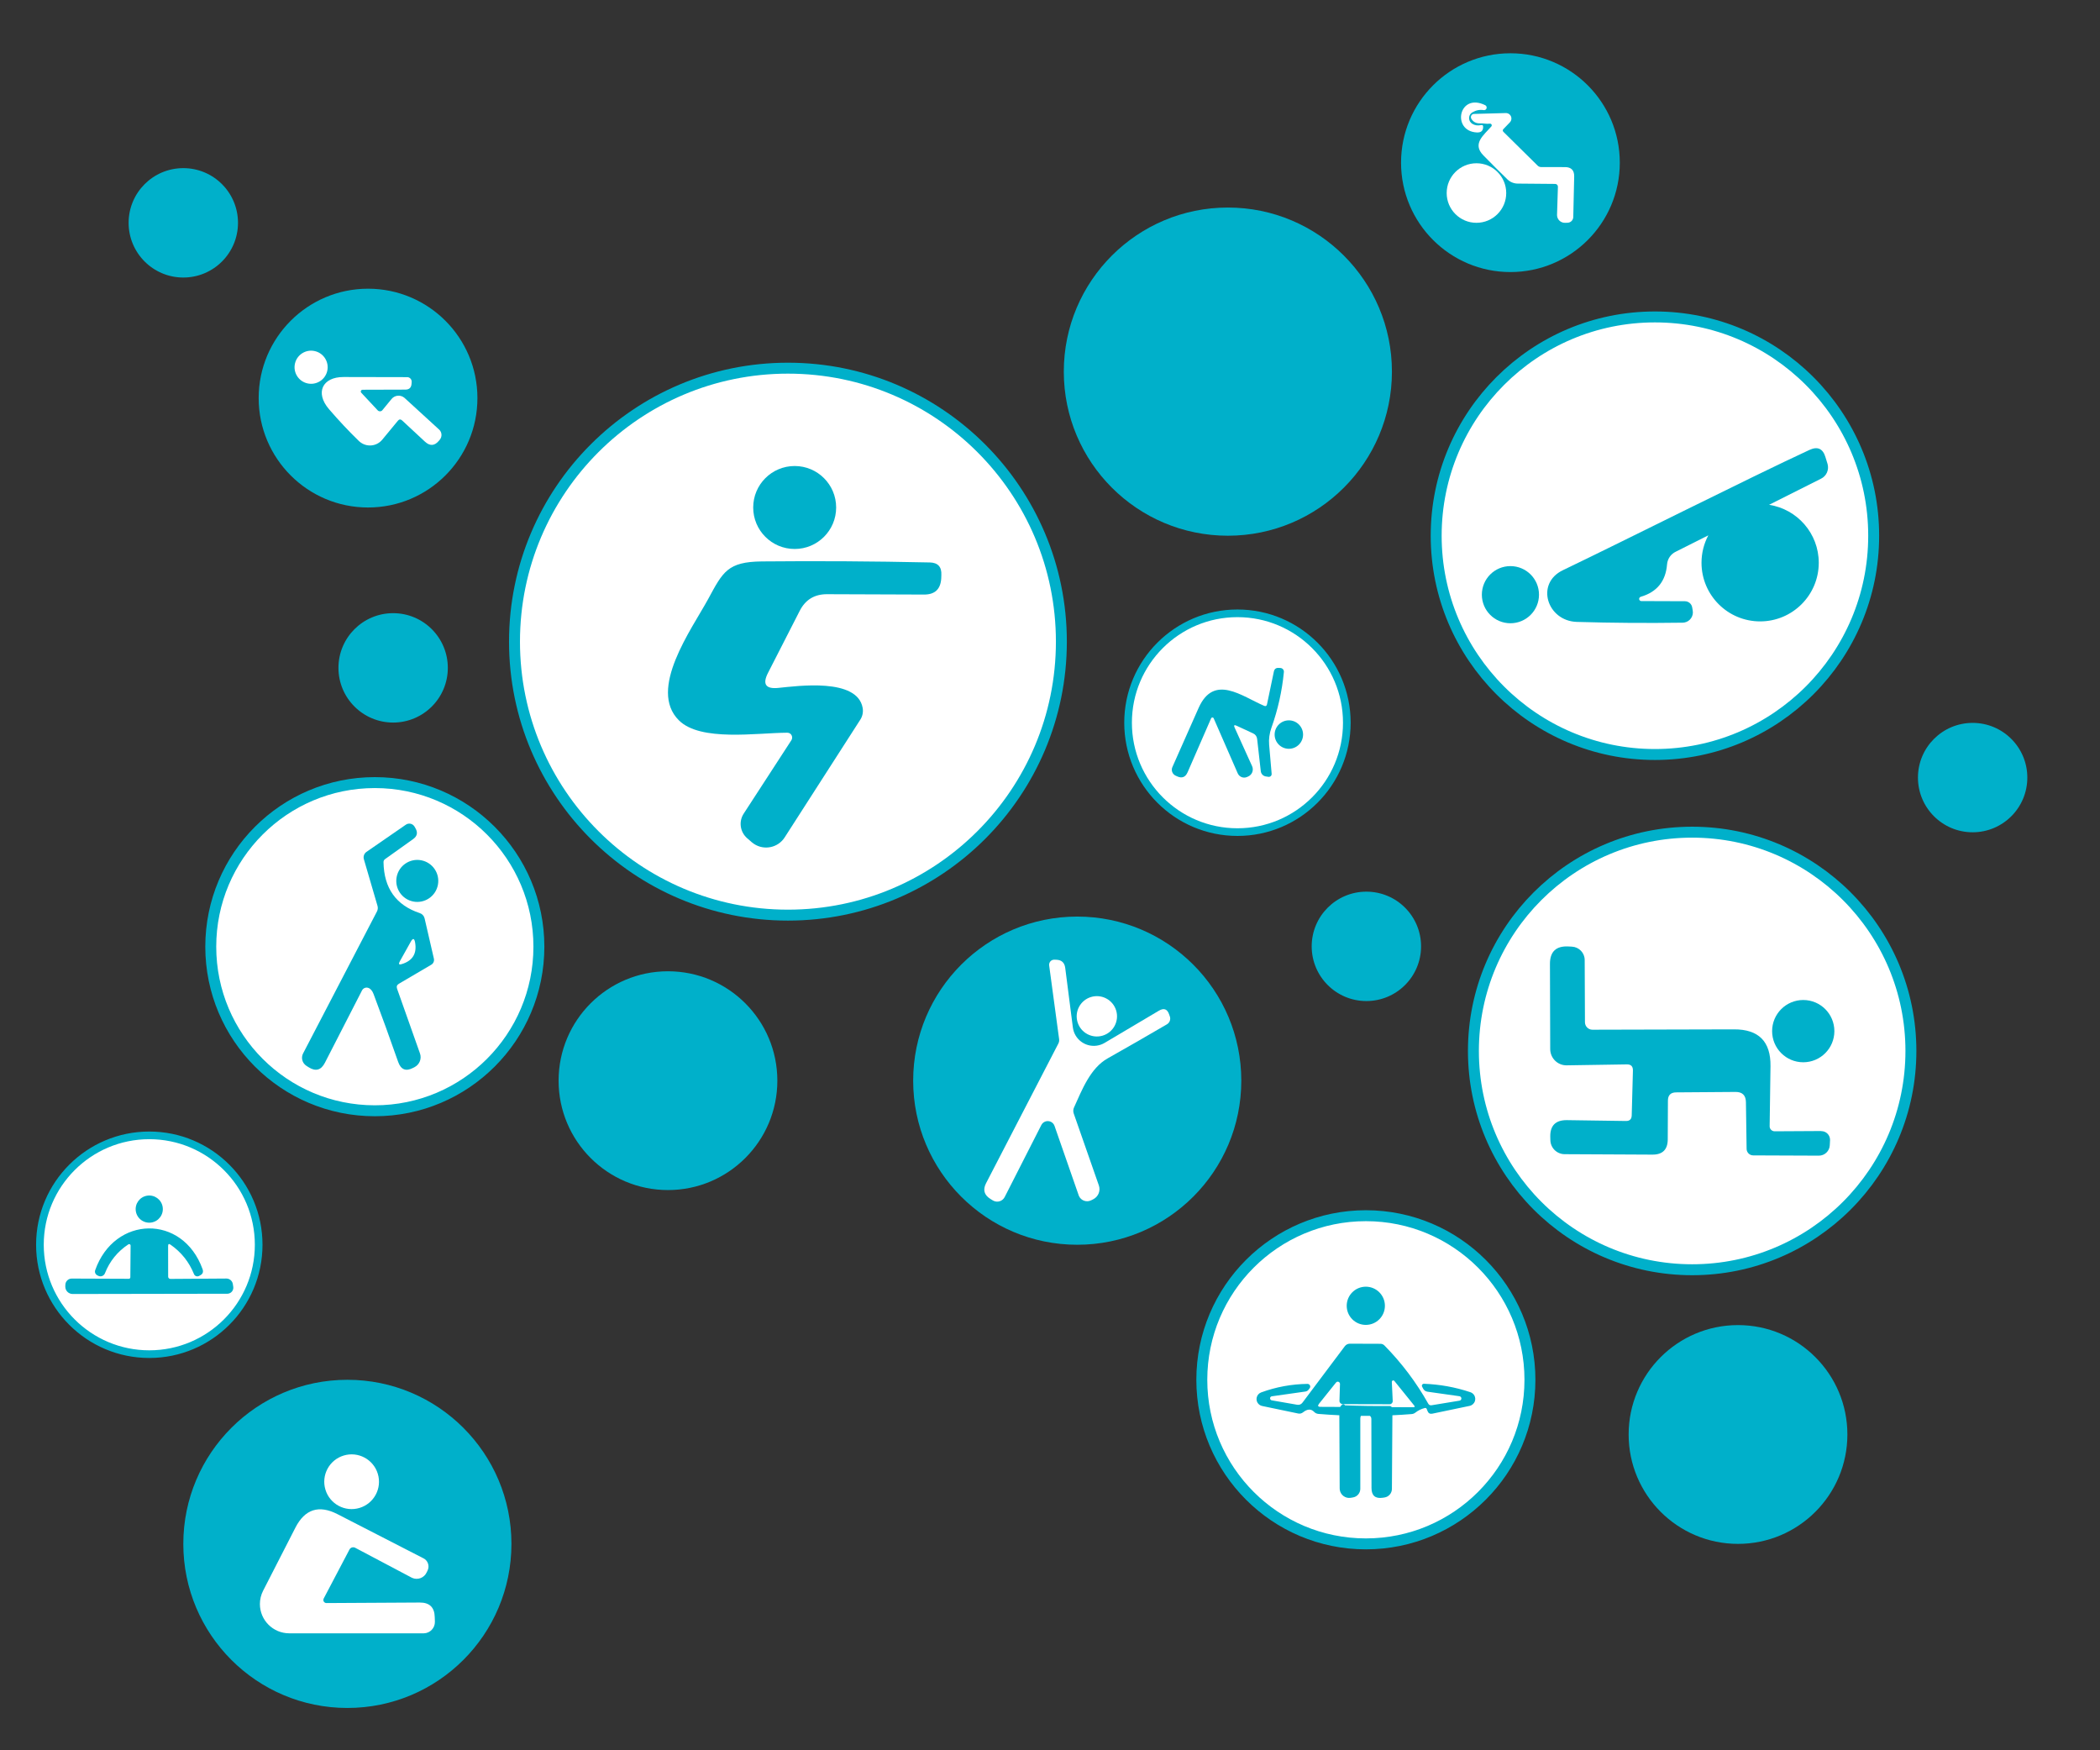 <?xml version="1.0" encoding="UTF-8"?> <svg xmlns="http://www.w3.org/2000/svg" id="Ebene_1" data-name="Ebene 1" viewBox="0 0 960 800"><rect x="0" y="0" width="960" height="800" fill="#333333" stroke="none"/><defs><style> .cls-1 { stroke-width: 5px; } .cls-1, .cls-2, .cls-3 { fill: #fff; } .cls-1, .cls-3 { stroke: #00b0ca; stroke-miterlimit: 10; } .cls-3 { stroke-width: 3.5px; } .cls-4 { fill: #00b0ca; } </style></defs><g><circle class="cls-1" cx="360.2" cy="293.28" r="125"></circle><g><circle class="cls-4" cx="363.28" cy="231.96" r="18.96"></circle><path class="cls-4" d="M424.96,257.08c-25.77-.56-51.31-.71-76.62-.47-15.77.16-17.86,4.75-24.6,17.18-7.57,13.89-27.68,41.31-13.37,55.47,9.87,9.82,35.62,5.69,49.51,5.64.44-.01.88.11,1.25.35,1.01.67,1.3,2.05.63,3.1l-21.78,33.53c-2.37,3.62-1.68,8.44,1.62,11.28l2.04,1.78c.35.3.71.57,1.1.82,4.67,3.03,10.91,1.7,13.94-2.97l34.63-53.9c1.01-1.58,1.38-3.5,1.04-5.38-2.51-13.74-29.61-9.98-38.55-9.09-5.78.59-7.35-1.71-4.7-6.89l14.47-28.31c2.58-5.08,6.72-7.63,12.43-7.63l44.39.16c4.98.03,7.61-2.44,7.89-7.42l.05-1.46c.21-3.8-1.58-5.73-5.38-5.8Z"></path></g></g><g><circle class="cls-3" cx="68.25" cy="568.94" r="50"></circle><g><circle class="cls-4" cx="68.2" cy="552.65" r="6.21" transform="translate(-87.64 18.06) rotate(-9.22)"></circle><path class="cls-4" d="M106.63,588.17l-.19-1.25c-.22-1.47-1.48-2.55-2.96-2.54l-25.57.17s-.01,0-.02,0c-.56,0-1.02-.46-1.02-1.02l-.02-14.03c0-.92.37-1.12,1.12-.59,4.9,3.41,8.47,7.9,10.71,13.44.02.05.04.1.07.15.42.81,1.41,1.12,2.22.7l.5-.26c1.22-.62,1.6-1.58,1.12-2.87-9.07-25.21-40.29-24.55-49.08.5-.31.89.09,1.88.93,2.32l.48.24c.06.03.13.06.2.09,1.13.44,2.4-.12,2.85-1.25,2.17-5.52,5.74-9.93,10.71-13.22.11-.07.24-.11.37-.11.36,0,.65.3.65.66l-.12,14.52c0,.38-.32.67-.69.67l-26.07-.1c-1.57-.01-2.87,1.22-2.94,2.79l-.03.74c0,.06,0,.12,0,.18,0,1.84,1.51,3.34,3.36,3.34l70.71-.12c.13,0,.26,0,.39-.03,1.5-.22,2.54-1.62,2.32-3.12Z"></path></g></g><g><circle class="cls-1" cx="171.35" cy="432.7" r="75"></circle><g><path class="cls-4" d="M194.1,419.76c-.26-1.13-1.09-2.04-2.19-2.4-10.87-3.61-16.4-11.38-16.59-23.32,0-.56.23-1.01.69-1.35l12.87-9.18c1.83-1.32,2.19-2.95,1.08-4.88l-.45-.79c-.04-.07-.08-.14-.13-.2-.87-1.26-2.6-1.57-3.86-.69l-17.99,12.42c-1.07.74-1.55,2.09-1.19,3.35l6.23,21.31c.25.85.17,1.76-.24,2.56l-33.77,64.89c-1.04,1.97-.4,4.42,1.48,5.65l.98.63c3.25,2.09,5.76,1.42,7.52-2.03l16.96-33.05c.53-1.03,1.72-1.52,2.82-1.16,1.06.35,1.87,1.29,2.45,2.82,3.64,9.65,7.39,19.99,11.24,31,1.25,3.59,3.55,4.49,6.91,2.72l.61-.32c2.27-1.19,3.32-3.87,2.45-6.28l-10.47-29.57c-.33-.97-.06-1.71.82-2.24l14.83-8.71c.96-.57,1.43-1.69,1.19-2.77l-4.25-18.41ZM183.74,440.63c-1.35.44-1.68.04-.98-1.21l5.04-9.02c.95-1.69,1.6-1.58,1.95.32.91,5.08-1.09,8.39-6.01,9.92Z"></path><circle class="cls-4" cx="190.75" cy="402.64" r="9.6" transform="translate(-240.69 513.81) rotate(-79.1)"></circle></g></g><circle class="cls-4" cx="624.63" cy="432.55" r="25"></circle><circle class="cls-4" cx="901.78" cy="355.41" r="25"></circle><circle class="cls-4" cx="794.52" cy="655.66" r="50"></circle><circle class="cls-4" cx="179.72" cy="305.26" r="25"></circle><circle class="cls-4" cx="83.8" cy="101.85" r="25"></circle><circle class="cls-4" cx="305.36" cy="493.94" r="50"></circle><circle class="cls-4" cx="561.31" cy="169.86" r="75"></circle><g><circle class="cls-1" cx="773.56" cy="480.36" r="100"></circle><g><path class="cls-4" d="M832.61,516.96l-21.32.12s-.03,0-.04,0c-1.28-.02-2.29-1.06-2.27-2.31l.39-27.43c.16-11.29-5.41-16.9-16.7-16.85l-64.71.16c-1.87,0-3.39-1.52-3.41-3.41l-.12-28.49c-.02-3.23-2.57-5.89-5.84-6.07l-1.57-.08c-5.67-.31-8.49,2.35-8.47,8l.12,38.88s0,.08,0,.12c.07,4.11,3.43,7.39,7.52,7.33l27.47-.43c1.93-.05,2.87.89,2.82,2.82l-.55,20.5c-.05,1.72-.93,2.57-2.63,2.55l-27-.39c-5.2-.05-7.73,2.51-7.6,7.68l.04,1.45c.06,3.55,2.95,6.41,6.51,6.43l40.13.2c4.65.03,6.99-2.29,7.02-6.94l.08-17.71c0-2.51,1.25-3.78,3.76-3.8l27.12-.2c3.14-.03,4.73,1.53,4.78,4.66l.31,21.4c.04,1.64,1.38,2.94,3.02,2.94l29.98.12c2.67.02,4.89-2.07,5.02-4.74l.12-2.27c0-.09,0-.19,0-.28-.03-2.19-1.82-3.94-4-3.91Z"></path><circle class="cls-4" cx="824.34" cy="471.3" r="14.23"></circle></g></g><g><circle class="cls-3" cx="565.69" cy="330.33" r="50"></circle><g><path class="cls-4" d="M581.27,332.51c2.93-8.22,4.81-16.67,5.65-25.35,0-.02,0-.03,0-.05.07-.92-.63-1.72-1.55-1.79l-.79-.05c-1.25-.08-2,.49-2.25,1.71l-3.13,14.96c-.16.74-.59.97-1.3.67-10.21-4.36-22.94-14.73-29.95.94-4.01,8.97-8.01,18-12.01,27.08-.65,1.47,0,3.19,1.46,3.89l.63.29c2.26,1.07,3.88.46,4.88-1.84l10.75-24.65c.07-.15.19-.26.34-.33.33-.14.7,0,.83.33l11,25.17c.72,1.63,2.61,2.37,4.23,1.66l.54-.25s.01,0,.02,0c1.79-.8,2.58-2.9,1.78-4.69l-7.98-17.61c-.5-1.1-.2-1.4.9-.88l7.51,3.48c1.12.52,1.74,1.39,1.87,2.61l1.66,14.69c.14,1.23,1.09,2.21,2.3,2.39l1.21.18c.1.02.21.02.31.01.69-.06,1.21-.67,1.15-1.36-.41-4.59-.79-9.02-1.15-13.29-.23-2.59.13-5.23,1.08-7.91Z"></path><circle class="cls-4" cx="589.19" cy="335.75" r="6.5"></circle></g></g><g><circle class="cls-4" cx="168.25" cy="181.96" r="50"></circle><g><circle class="cls-2" cx="142.22" cy="167.86" r="7.57" transform="translate(-53.82 267.71) rotate(-76.72)"></circle><path class="cls-2" d="M200.73,196.33l-15.74-14.4c-.05-.05-.1-.09-.16-.14-1.76-1.45-4.38-1.2-5.84.58l-4.2,5.12s-.08.09-.12.13c-.57.54-1.47.51-2.01-.07l-7.5-8.03c-.15-.16-.23-.37-.23-.58.01-.45.38-.81.83-.8l19.52-.06c1.8,0,2.75-.9,2.86-2.7l.06-.82s0-.07,0-.11c0-1.13-.91-2.06-2.05-2.07-9.56,0-19.25-.02-29.08-.06-9.68-.04-13.15,7.15-6.67,14.7,4.5,5.23,9.05,10.07,13.65,14.53.14.14.29.27.44.39,3.09,2.56,7.68,2.13,10.24-.96l7.17-8.68c.59-.71,1.22-.76,1.9-.15l10.47,9.72c2.27,2.1,4.4,1.96,6.38-.42l.4-.48c1.15-1.39,1-3.45-.33-4.66Z"></path></g></g><g><circle class="cls-4" cx="492.45" cy="493.94" r="75"></circle><g><path class="cls-2" d="M534.82,464.68l-.31-.9c-.83-2.58-2.41-3.19-4.75-1.81l-24.82,14.72c-1.12.66-2.37,1.09-3.67,1.26-5.29.69-10.14-3.05-10.82-8.34l-3.49-27.22c-.31-2.41-1.68-3.65-4.11-3.72l-.83-.03c-.14,0-.27,0-.41.02-1.27.17-2.16,1.34-1.99,2.62l4.55,33.68c.09.72-.03,1.4-.36,2.04l-33.03,63.8c-1.55,3-.9,5.39,1.96,7.18l1.08.67c.1.06.2.12.3.17,1.9.96,4.21.2,5.17-1.7l16.74-32.88c.39-.78,1.07-1.37,1.89-1.65,1.72-.58,3.58.34,4.16,2.06l11.03,31.67c.05.15.11.3.18.44.98,2.03,3.43,2.87,5.48,1.89l.98-.49c2.34-1.17,3.45-3.9,2.58-6.35l-11.47-32.83c-.32-.9-.28-1.88.1-2.74,3.64-7.96,7.39-17.98,15.42-22.5,9.23-5.2,18.25-10.38,27.07-15.55,1.22-.71,1.79-2.17,1.37-3.51Z"></path><circle class="cls-2" cx="501.39" cy="464.58" r="9.22" transform="translate(-113.11 165.23) rotate(-16.85)"></circle></g></g><g><circle class="cls-4" cx="690.48" cy="74.35" r="50"></circle><g><path class="cls-2" d="M675.14,60.54c1.97.1,2.92-.8,2.86-2.69-.02-.59-.32-.81-.9-.68-1.55.34-2.91.14-4.08-.6-.41-.26-.76-.62-1.01-1.04-.86-1.46-.38-3.34,1.08-4.19,1.64-.96,3.36-1.3,5.18-1.01.5.07.99-.18,1.22-.63.3-.58.08-1.3-.5-1.61-12.18-6.01-15.58,11.88-3.85,12.45Z"></path><path class="cls-2" d="M715.41,76.38l-10.88-.02c-.61,0-1.2-.24-1.63-.68l-15.58-15.38c-.45-.44-.46-.89-.02-1.34l2.93-3.04c.46-.48.72-1.13.7-1.8-.03-1.39-1.18-2.48-2.57-2.45l-14.54.4c-.26,0-.5.08-.72.21-.68.41-.9,1.3-.49,1.99.85,1.45,2.16,2.15,3.92,2.11,1.81-.07,2.77.35,4.58.13.21-.02.41.04.57.18.32.27.36.76.09,1.08-3.37,3.92-8.94,7.84-3.7,13.2,3.86,3.94,7.54,7.62,11.06,11.04,1.26,1.21,2.94,1.89,4.69,1.9l17.1.15s.02,0,.04,0c.7.02,1.25.6,1.23,1.3l-.4,12.8c0,.09,0,.17,0,.26.08,1.97,1.75,3.5,3.72,3.42l1.15-.04c1.4-.06,2.52-1.2,2.55-2.6l.42-18.51c.06-2.87-1.34-4.31-4.21-4.32Z"></path><circle class="cls-2" cx="674.95" cy="88.23" r="13.61"></circle></g></g><g><circle class="cls-1" cx="756.54" cy="244.86" r="100"></circle><g><path class="cls-4" d="M835.43,211.99l-.93-3.03c-1.17-3.92-3.6-5.03-7.31-3.32-27.73,12.84-85.51,41.95-112.69,54.96-12.77,6.1-7.21,23.22,6.31,23.65,16.08.48,32.21.59,48.41.36.25,0,.5-.03.75-.07,2.58-.45,4.31-2.91,3.85-5.49l-.25-1.43c-.26-1.63-1.69-2.82-3.35-2.82l-19.91-.07c-.44,0-.83-.31-.95-.73-.15-.53.17-1.08.7-1.23,7.4-2.16,11.4-7.1,12.02-14.8.2-2.52,1.72-4.74,4-5.81l14.86-7.47c-1.98,3.74-3.11,8-3.11,12.53,0,14.8,12,26.8,26.8,26.8s26.8-12,26.8-26.8c0-13.41-9.85-24.52-22.71-26.49l23.72-11.92c2.53-1.21,3.79-4.09,3-6.81Z"></path><circle class="cls-4" cx="690.48" cy="271.81" r="13.06"></circle></g></g><g><circle class="cls-4" cx="158.8" cy="705.66" r="75"></circle><g><circle class="cls-2" cx="160.69" cy="677.28" r="12.51" transform="translate(-189.37 75.63) rotate(-16.85)"></circle><path class="cls-2" d="M198.74,739.15c-.09-4.48-2.38-6.71-6.86-6.68l-42.68.24c-.22,0-.44-.06-.64-.16-.69-.36-.95-1.21-.59-1.9l11.79-22.42c.49-.93,1.65-1.28,2.61-.79l25.74,13.61c.1.05.2.1.3.15,2.54,1.13,5.52,0,6.66-2.55l.45-.93c.92-2.04.07-4.44-1.92-5.45l-39.32-20.19c-8.5-4.36-14.92-2.3-19.26,6.2l-14.74,28.79c-.96,1.88-1.47,3.97-1.47,6.08,0,7.38,6,13.38,13.4,13.39h61.46s.07,0,.1,0c2.84-.06,5.09-2.42,5.04-5.28l-.07-2.13Z"></path></g></g><g><circle class="cls-1" cx="624.4" cy="630.66" r="75"></circle><g><circle class="cls-4" cx="624.37" cy="596.84" r="8.73"></circle><path class="cls-4" d="M672.15,636.32c-6.88-2.29-13.95-3.57-21.2-3.84-.16,0-.32.02-.47.1-.44.23-.61.77-.38,1.21l.51.97c.38.71,1.08,1.21,1.89,1.33l14.68,2.08c.44.07.8.43.87.87.09.56-.29,1.08-.85,1.16l-12.77,2.1c-.68.11-1.18-.13-1.52-.73-5.46-9.72-12.14-18.58-20.02-26.59-.5-.5-1.1-.76-1.79-.77l-14.02-.05c-.9,0-1.75.42-2.3,1.14l-19.34,25.77c-.63.84-1.46,1.17-2.49.99l-11.58-2.01c-.4-.08-.7-.4-.76-.8-.08-.51.28-.97.78-1.04l15.33-2.18c.6-.08,1.15-.39,1.5-.87l.51-.68c.16-.22.24-.48.24-.74-.01-.68-.57-1.22-1.25-1.21-7.29.1-14.34,1.39-21.18,3.89-1.05.38-1.83,1.28-2.06,2.37-.37,1.75.75,3.47,2.5,3.84l16.44,3.43c.82.18,1.57,0,2.25-.53,1.98-1.58,3.67-1.65,5.05-.22.55.56,1.21.88,1.98.94,3.19.27,6.37.47,9.56.62l.16,33.45c0,.22.02.44.05.66.37,2.37,2.6,4,4.98,3.62l1.02-.17c1.95-.31,3.39-1.99,3.38-3.96v-32.08c0-.53.1-.94.29-1.24,1.36.01,2.73.01,4.09,0,.43.3.67.77.67,1.44l.07,31.53c0,3.47,1.72,4.95,5.15,4.45l.77-.12c1.94-.28,3.39-1.93,3.41-3.89l.22-33.68c2.94-.14,5.88-.32,8.82-.56.6-.05,1.17-.27,1.64-.63,1.29-1.02,2.73-1.72,4.33-2.13.44-.11.74.04.92.46l.36.94c.4,1,1.13,1.39,2.18,1.18l17.02-3.55c1.15-.23,2.09-1.07,2.45-2.19.55-1.7-.39-3.53-2.09-4.08ZM646.09,643.21l-9.84-.04c-.24-.32-.61-.54-1.04-.54-6.62.06-13.4-.03-20.33-.29-.67-.83-1.42-.57-2.24.73l-8.93-.04c-1.24,0-1.47-.48-.7-1.45l7.74-9.67c.2-.25.5-.4.82-.39.56.01,1,.48.99,1.04l-.24,7.71s0,.02,0,.02c-.01.81.65,1.49,1.48,1.5l21.47.05s.03,0,.05,0c.77-.03,1.38-.69,1.35-1.47l-.41-8.75c0-.21.08-.4.24-.53.28-.23.69-.18.92.1l9.07,11.24c.4.52.27.77-.39.77Z"></path></g></g></svg> 
